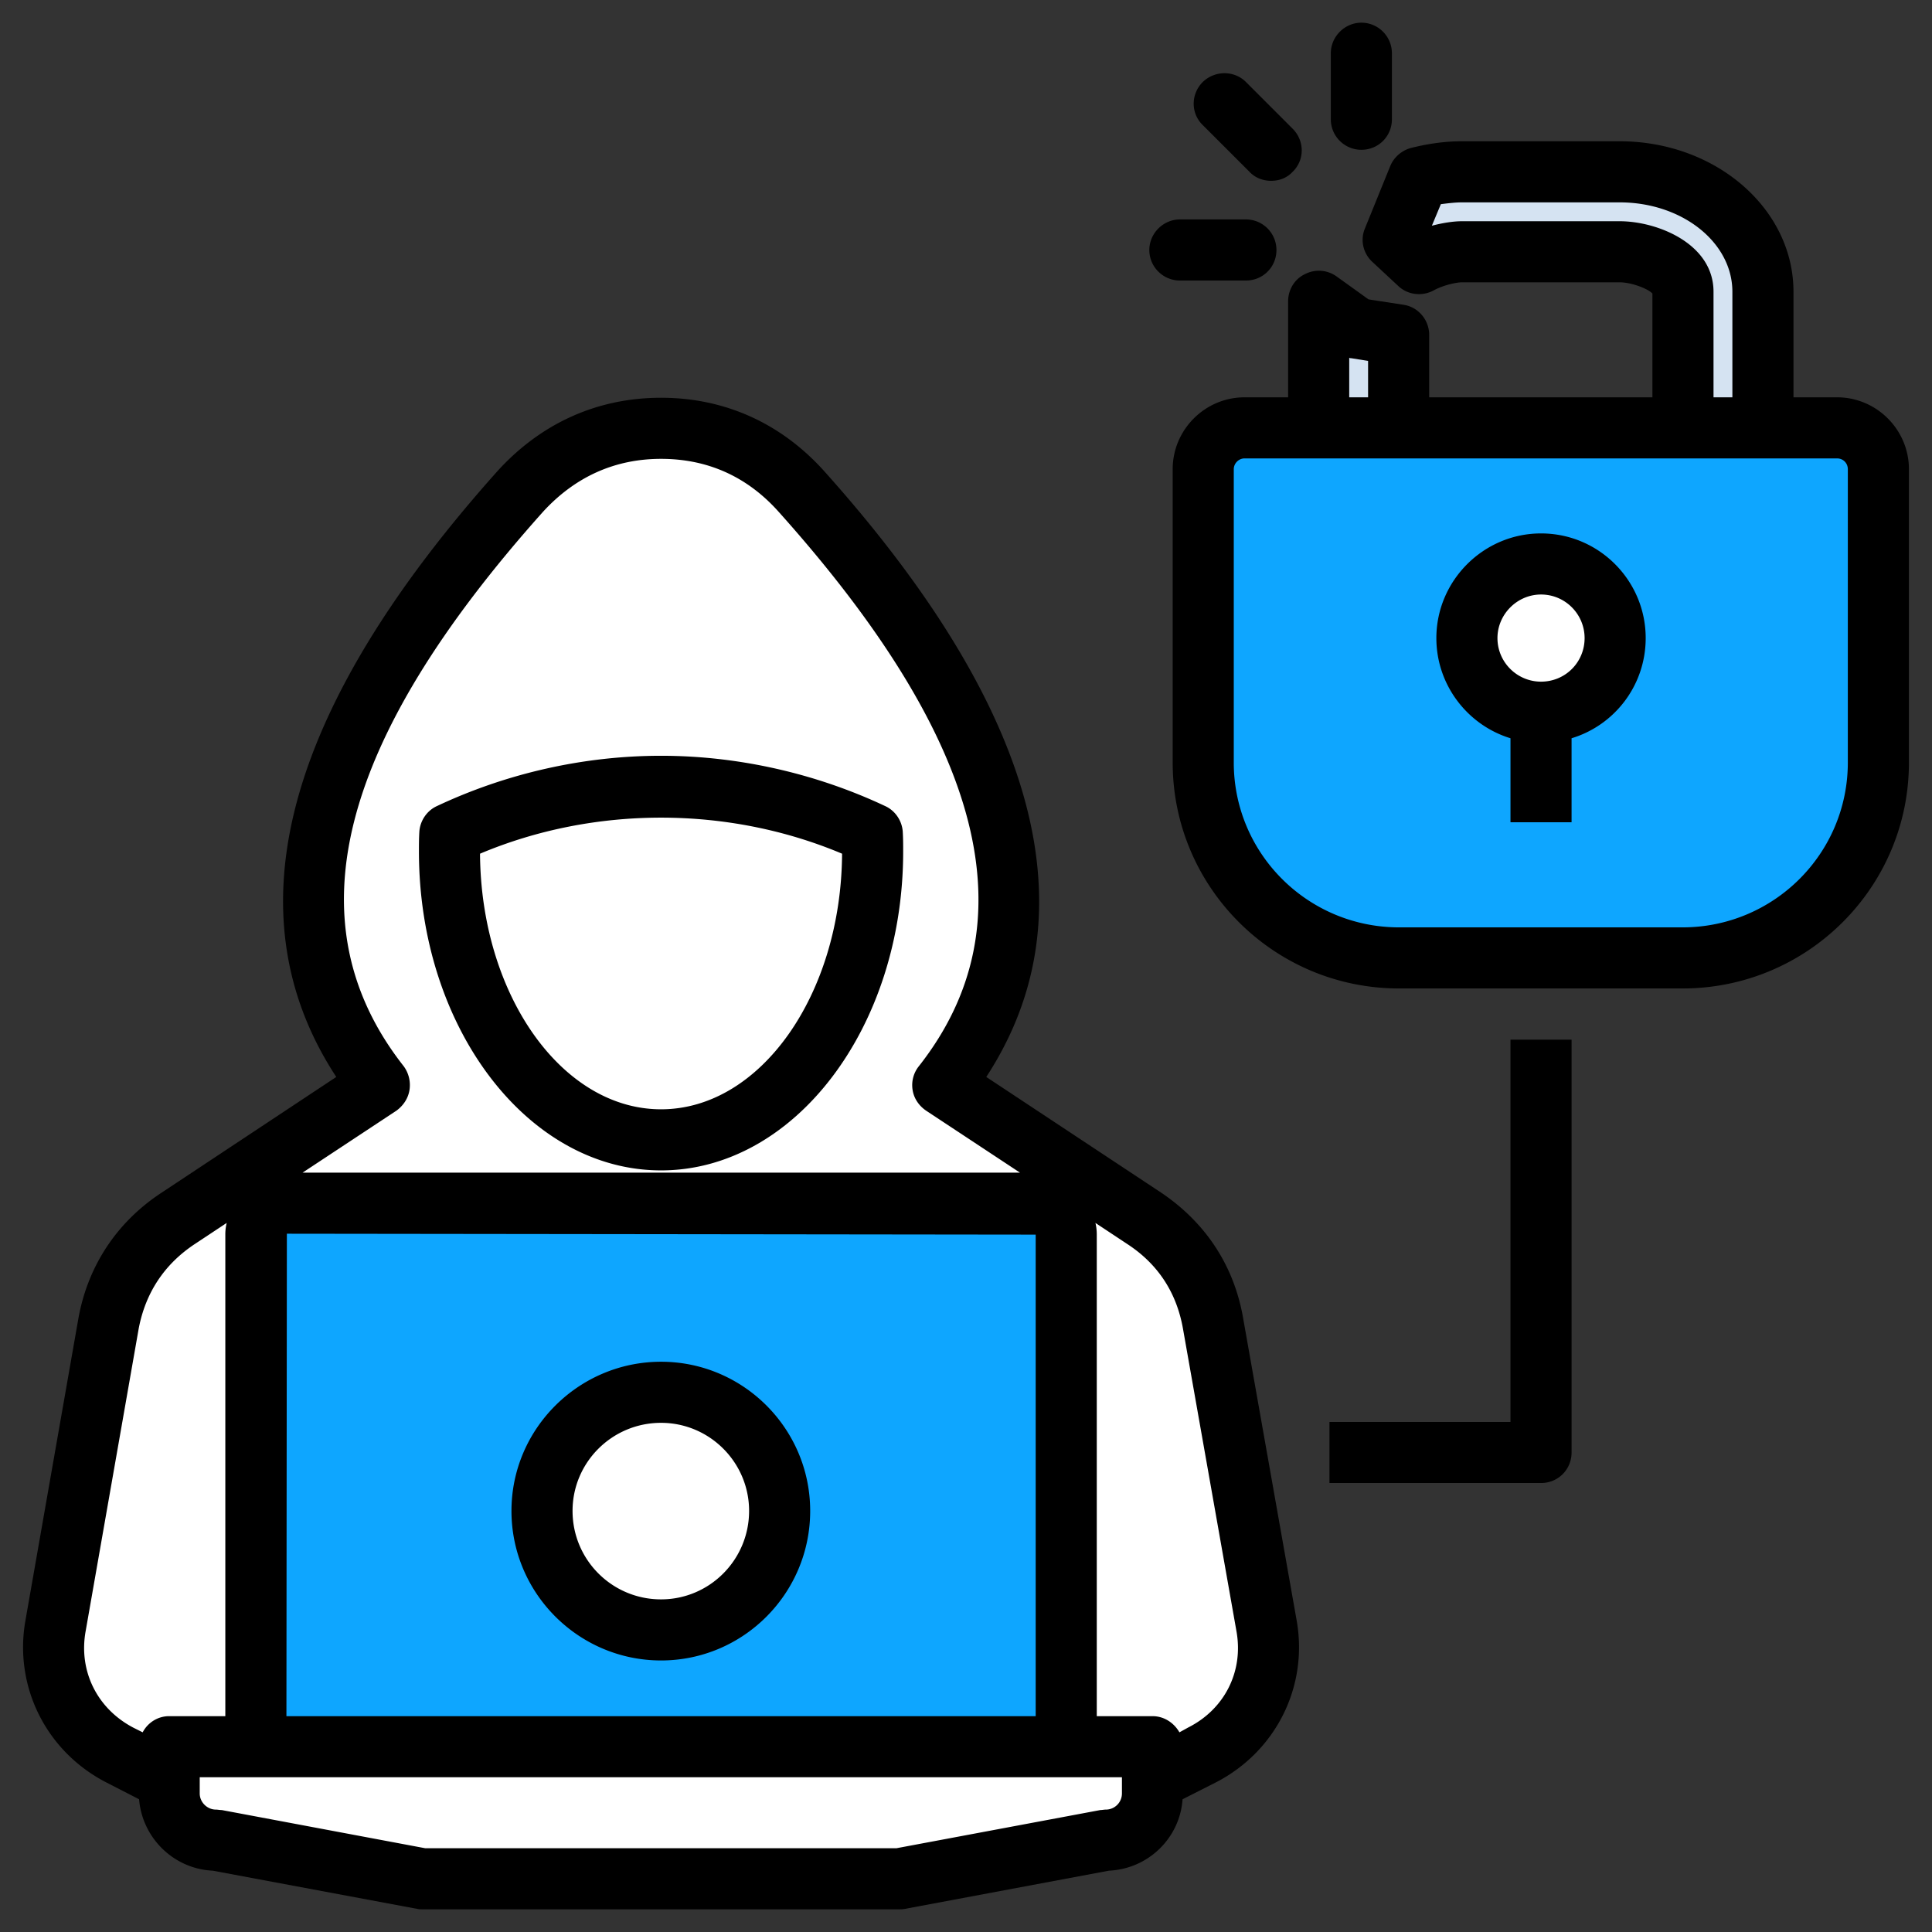 <svg xmlns="http://www.w3.org/2000/svg" version="1.1" xmlns:xlink="http://www.w3.org/1999/xlink" width="512" height="512" x="0" y="0" viewBox="0 0 512 512" style="enable-background:new 0 0 512 512" xml:space="preserve" class=""><rect x="0" y="0" width="512" height="512" fill="#333333" stroke="none"/><g><g fill-rule="evenodd" clip-rule="evenodd"><path fill="#d5e3f2" d="M349.463 146.242V79.817l10 7.261 11.071 1.785v57.378h-21.071zm26.308-99.162c3.691-.951 7.62-1.546 11.666-1.546h41.665c20.953 0 38.094 14.285 38.094 31.784v68.925h-21.187V77.317c0-7.143-11.311-10.595-16.907-10.595h-41.665c-3.094 0-7.855 1.072-11.546 3.095l-6.667-6.19z" opacity="1" data-original="#d5e3f2" class=""></path><path fill="#ffffff" d="M44.714 471.706h260.702l13.095-6.667c12.739-6.546 19.524-19.998 17.024-34.166l-14.046-79.997c-2.143-11.904-8.334-21.307-18.333-27.975l-53.451-35.235c32.262-41.19 19.761-93.688-37.618-157.494-9.76-10.952-22.379-16.547-37.02-16.547-14.643 0-27.26 5.596-37.024 16.547-57.377 63.806-69.876 116.304-37.617 157.494l-53.45 35.235c-9.998 6.668-16.189 16.071-18.213 27.975l-14.166 79.997c-2.5 14.168 4.286 27.62 17.022 34.166z" opacity="1" data-original="#303c64" class=""></path><path fill="#ffffff" d="M231.135 221.002v4.642c0 42.26-25.117 76.544-56.068 76.544-30.952 0-56.069-34.284-56.069-76.544 0-1.547 0-3.094.119-4.642a131.728 131.728 0 0 1 112.018 0z" opacity="1" data-original="#ffcec0" class=""></path><path fill="#0ea6ff" d="M76.022 318.974h198.205c4.524 0 8.214 3.688 8.214 8.212v144.996c0 4.524-3.69 8.212-8.214 8.212H76.022c-4.643 0-8.332-3.688-8.332-8.212V327.186c.001-4.524 3.69-8.212 8.332-8.212z" opacity="1" data-original="#cfe8ff" class=""></path><path fill="#ffffff" d="M293.038 487.657c6.785 0 12.378-5.597 12.378-12.382v-12.378H44.714v12.378c0 6.785 5.596 12.382 12.381 12.382l54.759 10.237h126.423z" opacity="1" data-original="#98adca" class=""></path><path fill="#ffffff" d="M175.067 431.945c17.38 0 31.545-14.167 31.545-31.427 0-17.381-14.166-31.548-31.545-31.548-17.381 0-31.427 14.167-31.427 31.548 0 17.26 14.046 31.427 31.427 31.427z" opacity="1" data-original="#69a7ff" class=""></path><path fill="#0ea6ff" d="M329.702 113.387h157.135c5.954 0 10.834 4.999 10.834 10.952v77.733c0 28.571-23.333 51.904-51.783 51.904h-75.235c-28.451 0-51.784-23.333-51.784-51.904v-77.733c0-5.953 4.882-10.952 10.833-10.952z" opacity="1" data-original="#ffd23b" class=""></path><path fill="#ffffff" d="M408.27 188.741c10.834 0 19.642-8.81 19.642-19.641 0-10.835-8.808-19.644-19.642-19.644-10.832 0-19.642 8.809-19.642 19.644 0 10.832 8.81 19.641 19.642 19.641z" opacity="1" data-original="#495586" class=""></path></g><path fill="#000000" d="M329.463 349.447c-2.381-13.928-9.879-25.355-21.664-33.331l-46.427-30.712c28.211-43.213 13.808-97.259-43.095-160.707-11.428-12.62-26.306-19.286-43.092-19.286s-31.665 6.666-43.214 19.286C75.19 188.146 60.785 242.191 89.118 285.404l-46.545 30.832c-11.666 7.737-19.284 19.284-21.786 33.092L6.74 429.443c-3.094 17.5 5.477 34.643 21.31 42.857l8.808 4.523c.833 10.236 9.167 18.451 19.522 18.926l54.165 10.119c.477.119.951.119 1.43.119h126.302c.476 0 1.072 0 1.548-.119l54.044-10.119c10.477-.475 18.81-8.69 19.523-18.926l8.928-4.523c15.833-8.215 24.403-25.357 21.309-42.857zm-54.996 105.354H75.904l.119-127.853 198.445.238v127.615zM106.974 282.546c-29.76-37.854-17.619-85.947 37.022-147.017 8.453-9.166 18.927-13.927 31.189-13.927 12.26 0 22.737 4.642 31.071 13.927 54.757 61.07 67.02 109.163 37.26 147.017a8.02 8.02 0 0 0-1.667 6.309c.356 2.262 1.667 4.167 3.572 5.477l24.879 16.427H80.189l24.879-16.427c1.786-1.311 3.096-3.215 3.454-5.477a8.45 8.45 0 0 0-1.548-6.309zM22.692 432.302l14.047-80.116c1.785-9.522 6.786-17.143 14.879-22.499l8.453-5.596a12.983 12.983 0 0 0-.357 3.094V454.8H44.833c-3.094 0-5.713 1.786-7.023 4.285l-2.38-1.19c-9.641-4.999-14.644-15-12.738-25.593zm274.631 42.973a4.269 4.269 0 0 1-4.285 4.287c-.477 0-.954.119-1.43.119l-54.044 10.12H112.688l-53.925-10.12c-.597 0-1.073-.119-1.548-.119-2.262 0-4.286-1.906-4.286-4.287v-4.285h244.395v4.285zm17.618-17.499-2.38 1.309c-1.43-2.499-4.048-4.285-7.145-4.285h-14.759V327.186c0-1.07-.12-2.141-.358-3.094l8.453 5.596c8.213 5.356 13.093 12.977 14.76 22.499l14.165 80.116c1.906 10.592-3.094 20.593-12.736 25.473zM175.186 310.165c35.356 0 64.164-37.855 64.164-84.521 0-1.666 0-3.453-.119-5.358-.238-2.855-2.024-5.475-4.643-6.664-18.452-8.691-39.046-13.333-59.402-13.333-20.475 0-40.95 4.643-59.402 13.333-2.62 1.189-4.405 3.809-4.643 6.664-.119 1.905-.119 3.692-.119 5.358 0 46.666 28.808 84.521 64.164 84.521zm47.974-83.926c-.239 37.38-21.665 67.737-47.974 67.737s-47.737-30.357-47.975-67.737c30.238-12.739 65.712-12.739 95.949 0zm-47.974 213.8c21.785 0 39.522-17.738 39.522-39.639 0-21.786-17.737-39.523-39.522-39.523s-39.641 17.737-39.641 39.523c-.001 21.901 17.855 39.639 39.641 39.639zm0-62.973c12.856 0 23.332 10.476 23.332 23.334 0 12.973-10.475 23.449-23.332 23.449-12.976 0-23.453-10.477-23.453-23.449 0-12.858 10.477-23.334 23.453-23.334zm311.65-271.773h-11.544V77.317c0-22.023-20.596-39.879-46.07-39.879h-41.786c-4.404 0-8.809.595-13.57 1.786-2.5.714-4.523 2.5-5.475 4.881l-6.667 16.426c-1.31 3.097-.475 6.67 2.024 8.929l6.785 6.312c2.5 2.379 6.31 2.857 9.404 1.188 2.618-1.428 6.071-2.142 7.498-2.142h41.786c3.095 0 7.5 1.667 8.688 2.976v27.5h-59.162V88.745c0-3.927-2.858-7.38-6.787-7.974l-9.286-1.43-8.452-6.071c-2.5-1.784-5.713-2.023-8.451-.595-2.739 1.309-4.404 4.167-4.404 7.143v25.476H329.82c-10.476 0-19.047 8.569-19.047 19.046v77.733c0 33.095 26.903 59.879 59.998 59.879h75.115c33.094 0 59.999-26.785 59.999-59.879V124.34c.001-10.478-8.571-19.047-19.049-19.047zm-57.614-46.665h-41.786c-2.38 0-5.236.476-7.975 1.19l2.381-5.713c1.905-.237 3.811-.476 5.594-.476h41.786c16.548 0 29.88 10.594 29.88 23.688v27.976H454.1V77.317c0-12.737-14.879-18.689-24.878-18.689zm-71.663 36.188c.238.12.475.12.594.12l4.405.713v9.644h-4.999zm132.135 107.257c0 24.167-19.644 43.69-43.806 43.69h-75.115c-24.167 0-43.809-19.523-43.809-43.69V124.34c0-1.549 1.31-2.857 2.858-2.857h157.015c1.668 0 2.857 1.308 2.857 2.857zm-81.305-60.711c-15.238 0-27.737 12.499-27.737 27.739 0 12.498 8.333 23.093 19.642 26.544v22.26h16.189v-22.26c11.429-3.451 19.643-14.046 19.643-26.544 0-15.24-12.38-27.739-27.737-27.739zm0 39.283c-6.31 0-11.546-5.118-11.546-11.544 0-6.312 5.237-11.549 11.546-11.549 6.429 0 11.547 5.237 11.547 11.549.001 6.426-5.118 11.544-11.547 11.544zm-8.095 94.877h16.189v109.399c0 4.523-3.57 8.096-8.094 8.096h-56.068v-16.189h47.973zM352.678 31.606v-17.5c0-4.404 3.689-8.095 8.094-8.095 4.523 0 8.096 3.691 8.096 8.095v17.5c0 4.524-3.573 8.093-8.096 8.093-4.405 0-8.094-3.569-8.094-8.093zm-33.929 1.546c-3.213-3.094-3.213-8.213 0-11.427 3.216-3.094 8.334-3.094 11.431 0l12.379 12.381c3.215 3.213 3.215 8.331 0 11.428-1.548 1.665-3.57 2.381-5.713 2.381-2.023 0-4.167-.716-5.714-2.381zm-14.165 33.095c0-4.404 3.691-8.094 8.095-8.094h17.5c4.523 0 8.093 3.689 8.093 8.094 0 4.523-3.57 8.095-8.093 8.095h-17.5c-4.404 0-8.095-3.572-8.095-8.095z" opacity="1" data-original="#021047" class=""></path></g></svg>